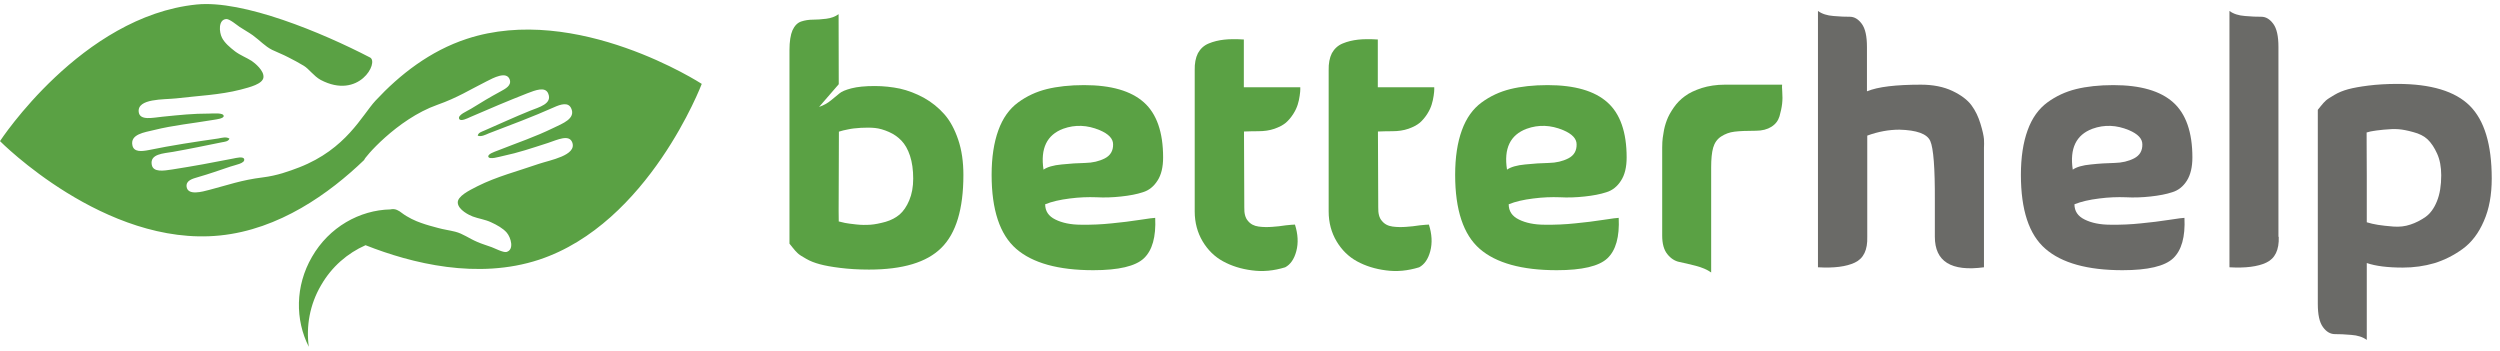 <svg width="114" height="16" viewBox="0 0 114 16" fill="none" xmlns="http://www.w3.org/2000/svg">
<path fill-rule="evenodd" clip-rule="evenodd" d="M32 3.825C32 3.825 26.298 0.124 21.288 1.771C19.611 2.32 18.227 3.403 17.121 4.592C16.504 5.261 15.789 6.796 13.646 7.631C13.172 7.812 12.645 8.007 11.976 8.09C11.005 8.21 10.373 8.443 9.561 8.654C9.222 8.744 8.56 8.932 8.508 8.511C8.478 8.225 8.779 8.15 9.034 8.075C9.583 7.917 9.975 7.774 10.516 7.593C10.704 7.526 11.193 7.45 11.133 7.255C11.095 7.119 10.772 7.202 10.621 7.232C9.674 7.42 8.809 7.578 7.846 7.729C7.455 7.789 6.988 7.864 6.921 7.518C6.823 7.014 7.455 6.999 7.891 6.924C8.696 6.781 9.335 6.646 10.117 6.488C10.238 6.465 10.411 6.457 10.464 6.322C10.321 6.224 10.117 6.284 9.952 6.315C8.906 6.465 7.808 6.631 6.793 6.841C6.454 6.909 6.108 6.939 6.04 6.638C5.92 6.119 6.59 6.036 7.018 5.931C7.936 5.705 8.711 5.638 9.741 5.465C9.884 5.442 10.2 5.404 10.2 5.292C10.2 5.126 9.704 5.179 9.538 5.179C8.786 5.179 8.237 5.239 7.41 5.322C6.958 5.367 6.379 5.51 6.326 5.111C6.244 4.479 7.485 4.547 8.026 4.487C9.049 4.366 10.027 4.329 10.968 4.088C11.396 3.975 11.976 3.832 12.013 3.531C12.051 3.223 11.622 2.877 11.479 2.779C11.246 2.629 10.96 2.523 10.719 2.343C10.486 2.162 10.245 1.959 10.125 1.726C9.99 1.47 9.945 0.891 10.321 0.868C10.471 0.861 10.817 1.154 10.93 1.229C11.148 1.372 11.344 1.478 11.524 1.606C11.855 1.846 12.081 2.11 12.412 2.275C12.66 2.395 12.908 2.486 13.149 2.614C13.382 2.734 13.615 2.854 13.849 2.997C14.089 3.14 14.307 3.471 14.623 3.644C16.369 4.562 17.294 2.839 16.873 2.621C14.684 1.485 11.088 -0.012 8.959 0.206C3.716 0.741 0 6.435 0 6.435C0 6.435 4.784 11.272 10.027 10.738C12.728 10.467 15.022 8.82 16.609 7.292C16.572 7.24 18.091 5.434 19.942 4.78C20.859 4.457 21.431 4.088 22.183 3.712C22.492 3.554 23.101 3.223 23.244 3.629C23.334 3.9 23.056 4.043 22.823 4.171C22.319 4.442 21.965 4.66 21.476 4.961C21.311 5.066 20.844 5.246 20.942 5.427C21.01 5.547 21.303 5.404 21.446 5.337C22.334 4.953 23.146 4.607 24.049 4.253C24.418 4.111 24.861 3.938 24.997 4.261C25.2 4.735 24.583 4.885 24.169 5.051C23.41 5.359 22.815 5.638 22.086 5.954C21.973 6.006 21.807 6.044 21.785 6.187C21.943 6.247 22.131 6.149 22.289 6.081C23.274 5.705 24.32 5.314 25.26 4.893C25.576 4.75 25.907 4.652 26.042 4.93C26.276 5.412 25.636 5.638 25.237 5.833C24.387 6.247 23.65 6.488 22.68 6.871C22.544 6.924 22.244 7.022 22.266 7.142C22.304 7.3 22.778 7.142 22.936 7.112C23.673 6.954 24.192 6.773 24.989 6.518C25.418 6.375 25.952 6.111 26.095 6.495C26.313 7.089 25.079 7.3 24.568 7.473C23.59 7.812 22.65 8.052 21.777 8.489C21.378 8.692 20.844 8.955 20.875 9.256C20.905 9.572 21.393 9.812 21.559 9.873C21.815 9.97 22.123 10.008 22.394 10.136C22.657 10.256 22.943 10.414 23.109 10.61C23.297 10.828 23.462 11.392 23.094 11.49C22.951 11.527 22.552 11.317 22.424 11.272C22.176 11.181 21.965 11.121 21.762 11.031C21.386 10.873 21.115 10.655 20.754 10.565C20.483 10.497 20.228 10.467 19.964 10.392C19.709 10.324 19.453 10.256 19.204 10.166C18.941 10.076 18.595 9.918 18.309 9.7C18.212 9.624 18.023 9.489 17.805 9.549C16.399 9.579 15.007 10.354 14.225 11.716C13.457 13.04 13.457 14.589 14.082 15.815C13.954 14.89 14.119 13.897 14.639 13.009C15.127 12.159 15.85 11.543 16.669 11.181C18.783 12.017 21.785 12.761 24.576 11.844C29.585 10.189 32 3.825 32 3.825Z" fill="#5AA144"/>
<path fill-rule="evenodd" clip-rule="evenodd" d="M38.247 8.125C38.24 9.44 38.24 10.101 38.247 10.101H38.261C38.338 10.122 38.428 10.143 38.526 10.164C38.623 10.185 38.79 10.206 39.026 10.233C39.263 10.261 39.486 10.261 39.694 10.247C39.896 10.233 40.126 10.185 40.383 10.115C40.641 10.039 40.849 9.927 41.023 9.781C41.197 9.628 41.343 9.419 41.462 9.134C41.58 8.856 41.642 8.522 41.642 8.146C41.642 7.75 41.594 7.402 41.496 7.103C41.399 6.81 41.267 6.581 41.107 6.414C40.947 6.247 40.759 6.115 40.536 6.017C40.313 5.92 40.105 5.857 39.903 5.836C39.701 5.816 39.479 5.816 39.256 5.829C39.026 5.843 38.832 5.864 38.679 5.899C38.526 5.927 38.379 5.962 38.254 6.003L38.247 8.125ZM38.247 3.84L37.35 4.876C37.551 4.807 37.732 4.709 37.892 4.577C38.059 4.445 38.185 4.341 38.282 4.257C38.379 4.174 38.56 4.097 38.825 4.028C39.096 3.958 39.451 3.923 39.889 3.923C40.286 3.923 40.668 3.965 41.037 4.041C41.406 4.125 41.768 4.264 42.129 4.459C42.491 4.661 42.797 4.911 43.062 5.21C43.326 5.509 43.535 5.899 43.695 6.372C43.855 6.845 43.931 7.381 43.931 7.979C43.931 9.531 43.597 10.637 42.929 11.298C42.262 11.966 41.162 12.293 39.625 12.293C39.138 12.293 38.699 12.265 38.31 12.216C37.92 12.168 37.614 12.112 37.385 12.049C37.155 11.987 36.946 11.91 36.758 11.799C36.571 11.694 36.438 11.611 36.369 11.541C36.299 11.479 36.223 11.388 36.139 11.284C36.056 11.18 36.007 11.124 36 11.11V2.288C36 1.892 36.049 1.585 36.139 1.377C36.236 1.168 36.369 1.036 36.536 0.98C36.703 0.925 36.884 0.897 37.065 0.897C37.245 0.897 37.454 0.883 37.677 0.855C37.899 0.827 38.087 0.758 38.24 0.646L38.247 3.84Z" fill="#5AA144"/>
<path fill-rule="evenodd" clip-rule="evenodd" d="M47.584 7.736C47.751 7.618 48.029 7.534 48.412 7.499C48.794 7.458 49.156 7.437 49.49 7.43C49.824 7.423 50.123 7.353 50.381 7.221C50.638 7.089 50.763 6.873 50.757 6.581C50.757 6.324 50.555 6.108 50.144 5.934C49.574 5.697 49.024 5.676 48.481 5.871C47.737 6.15 47.438 6.769 47.584 7.736ZM47.66 9.315C47.66 9.628 47.813 9.858 48.127 10.011C48.433 10.164 48.829 10.247 49.302 10.247C49.776 10.254 50.242 10.233 50.694 10.185C51.146 10.143 51.577 10.087 51.981 10.025C52.385 9.962 52.614 9.934 52.677 9.934C52.718 10.804 52.544 11.416 52.162 11.778C51.779 12.14 51.007 12.321 49.852 12.321C48.259 12.321 47.083 11.994 46.339 11.347C45.594 10.7 45.218 9.573 45.218 7.972C45.218 7.172 45.323 6.497 45.525 5.941C45.726 5.384 46.026 4.967 46.422 4.675C46.819 4.382 47.257 4.181 47.737 4.062C48.217 3.944 48.788 3.881 49.435 3.881C50.673 3.881 51.577 4.146 52.162 4.668C52.746 5.189 53.038 6.031 53.038 7.179C53.038 7.618 52.955 7.972 52.781 8.237C52.614 8.501 52.392 8.682 52.113 8.766C51.842 8.856 51.508 8.919 51.125 8.96C50.743 9.002 50.36 9.016 49.991 8.995C49.615 8.981 49.212 8.995 48.781 9.051C48.342 9.106 47.967 9.19 47.66 9.315Z" fill="#5AA144"/>
<path fill-rule="evenodd" clip-rule="evenodd" d="M59.05 10.241C59.189 10.679 59.21 11.082 59.112 11.451C59.015 11.82 58.841 12.063 58.604 12.189C58.083 12.349 57.582 12.397 57.088 12.328C56.594 12.265 56.155 12.126 55.773 11.917C55.39 11.709 55.077 11.402 54.84 11.006C54.604 10.609 54.479 10.15 54.479 9.642V3.2C54.472 2.894 54.52 2.636 54.625 2.427C54.736 2.226 54.896 2.073 55.119 1.982C55.334 1.892 55.571 1.836 55.821 1.808C56.072 1.78 56.371 1.78 56.719 1.801V3.979H59.293V4.09C59.293 4.132 59.286 4.229 59.265 4.369C59.245 4.508 59.217 4.64 59.175 4.772C59.133 4.904 59.071 5.043 58.973 5.196C58.876 5.349 58.764 5.482 58.639 5.593C58.507 5.704 58.333 5.795 58.117 5.871C57.895 5.948 57.651 5.983 57.387 5.983C57.15 5.983 56.928 5.99 56.726 5.997L56.74 9.454C56.733 9.726 56.782 9.934 56.907 10.073C57.025 10.22 57.185 10.303 57.394 10.331C57.596 10.359 57.804 10.359 58.006 10.345C58.208 10.331 58.416 10.31 58.632 10.275C58.834 10.254 58.98 10.241 59.05 10.241Z" fill="#5AA144"/>
<path fill-rule="evenodd" clip-rule="evenodd" d="M65.158 10.241C65.297 10.679 65.318 11.082 65.221 11.451C65.123 11.82 64.95 12.063 64.713 12.189C64.191 12.349 63.69 12.397 63.196 12.328C62.702 12.265 62.264 12.126 61.881 11.917C61.499 11.709 61.185 11.402 60.949 11.006C60.712 10.609 60.587 10.15 60.587 9.642V3.2C60.58 2.894 60.629 2.636 60.733 2.427C60.845 2.226 61.005 2.073 61.227 1.982C61.443 1.892 61.679 1.836 61.93 1.808C62.18 1.78 62.48 1.78 62.828 1.801V3.979H65.402V4.09C65.402 4.132 65.395 4.229 65.374 4.369C65.353 4.508 65.325 4.64 65.283 4.772C65.242 4.904 65.179 5.043 65.082 5.196C64.984 5.349 64.873 5.482 64.748 5.593C64.615 5.704 64.442 5.795 64.226 5.871C64.003 5.948 63.76 5.983 63.495 5.983C63.259 5.983 63.036 5.99 62.834 5.997L62.848 9.454C62.841 9.726 62.89 9.934 63.015 10.073C63.134 10.22 63.294 10.303 63.502 10.331C63.704 10.359 63.913 10.359 64.115 10.345C64.316 10.331 64.525 10.31 64.741 10.275C64.95 10.254 65.089 10.241 65.158 10.241Z" fill="#5AA144"/>
<path fill-rule="evenodd" clip-rule="evenodd" d="M68.72 7.736C68.887 7.618 69.166 7.534 69.548 7.499C69.931 7.458 70.293 7.437 70.627 7.43C70.961 7.423 71.26 7.353 71.517 7.221C71.775 7.089 71.9 6.873 71.893 6.581C71.893 6.324 71.691 6.108 71.281 5.934C70.71 5.697 70.16 5.676 69.618 5.871C68.867 6.15 68.567 6.769 68.72 7.736ZM68.797 9.315C68.797 9.628 68.95 9.858 69.263 10.011C69.569 10.164 69.966 10.247 70.439 10.247C70.912 10.254 71.378 10.233 71.83 10.185C72.282 10.143 72.714 10.087 73.117 10.025C73.521 9.962 73.751 9.934 73.813 9.934C73.855 10.804 73.681 11.416 73.298 11.778C72.916 12.14 72.143 12.321 70.988 12.321C69.395 12.321 68.219 11.994 67.475 11.347C66.731 10.7 66.355 9.573 66.355 7.972C66.355 7.172 66.459 6.497 66.661 5.941C66.863 5.384 67.162 4.967 67.558 4.675C67.955 4.382 68.393 4.181 68.873 4.062C69.353 3.944 69.924 3.881 70.571 3.881C71.809 3.881 72.714 4.146 73.298 4.668C73.883 5.189 74.175 6.031 74.175 7.179C74.175 7.618 74.091 7.972 73.918 8.237C73.751 8.501 73.528 8.682 73.25 8.766C72.978 8.856 72.644 8.919 72.262 8.96C71.879 9.002 71.496 9.016 71.128 8.995C70.752 8.981 70.348 8.995 69.917 9.051C69.472 9.106 69.103 9.19 68.797 9.315Z" fill="#5AA144"/>
<path fill-rule="evenodd" clip-rule="evenodd" d="M81.264 3.875C81.257 3.896 81.257 4 81.271 4.188C81.285 4.376 81.285 4.556 81.264 4.737C81.244 4.911 81.202 5.099 81.146 5.301C81.084 5.503 80.965 5.663 80.777 5.781C80.59 5.899 80.353 5.962 80.068 5.962C79.65 5.962 79.323 5.976 79.094 6.004C78.864 6.031 78.662 6.108 78.481 6.226C78.301 6.344 78.182 6.518 78.12 6.734C78.057 6.957 78.029 7.256 78.029 7.632V12.425C77.848 12.293 77.612 12.196 77.32 12.119C77.027 12.043 76.777 11.987 76.575 11.945C76.373 11.903 76.186 11.785 76.032 11.59C75.873 11.396 75.796 11.11 75.796 10.742V6.727C75.796 6.665 75.796 6.588 75.803 6.477C75.81 6.372 75.824 6.226 75.859 6.045C75.886 5.857 75.935 5.677 76.005 5.489C76.074 5.301 76.179 5.113 76.318 4.911C76.457 4.71 76.624 4.536 76.826 4.389C77.027 4.236 77.285 4.118 77.598 4.014C77.911 3.916 78.266 3.861 78.655 3.861H80.137H80.659H80.833H81.264V3.875Z" fill="#5AA144"/>
<path fill-rule="evenodd" clip-rule="evenodd" d="M85.147 4.16C85.634 3.958 86.455 3.861 87.596 3.861C88.152 3.861 88.632 3.958 89.029 4.146C89.425 4.334 89.718 4.556 89.898 4.8C90.079 5.043 90.212 5.322 90.309 5.642C90.406 5.955 90.455 6.191 90.469 6.344C90.476 6.497 90.476 6.63 90.469 6.741V12.188C88.973 12.39 88.229 11.924 88.229 10.797V9.148C88.236 7.659 88.166 6.755 88.02 6.428C87.874 6.101 87.401 5.934 86.615 5.913C86.127 5.913 85.641 6.003 85.147 6.184V10.797C85.167 11.395 84.98 11.785 84.583 11.973C84.186 12.161 83.63 12.23 82.899 12.188V0.5C83.08 0.632 83.317 0.709 83.609 0.73C83.901 0.758 84.152 0.764 84.353 0.764C84.555 0.764 84.736 0.869 84.896 1.085C85.056 1.3 85.133 1.648 85.133 2.142V4.16H85.147Z" fill="#6A6A67"/>
<path fill-rule="evenodd" clip-rule="evenodd" d="M94.518 7.736C94.685 7.617 94.963 7.534 95.346 7.499C95.729 7.457 96.091 7.437 96.424 7.43C96.758 7.423 97.058 7.353 97.315 7.221C97.572 7.089 97.698 6.873 97.691 6.581C97.691 6.323 97.489 6.108 97.078 5.934C96.508 5.697 95.958 5.676 95.416 5.871C94.671 6.149 94.372 6.769 94.518 7.736ZM94.595 9.315C94.595 9.628 94.748 9.858 95.061 10.011C95.367 10.164 95.763 10.247 96.237 10.247C96.71 10.254 97.176 10.233 97.628 10.185C98.08 10.143 98.512 10.087 98.915 10.025C99.319 9.962 99.548 9.934 99.611 9.934C99.653 10.804 99.479 11.416 99.096 11.778C98.713 12.14 97.941 12.321 96.786 12.321C95.193 12.321 94.017 11.994 93.273 11.347C92.521 10.7 92.153 9.572 92.153 7.972C92.153 7.172 92.257 6.497 92.459 5.941C92.66 5.384 92.96 4.967 93.356 4.674C93.753 4.382 94.191 4.181 94.671 4.062C95.151 3.944 95.722 3.881 96.369 3.881C97.607 3.881 98.512 4.146 99.096 4.668C99.68 5.189 99.973 6.031 99.973 7.179C99.973 7.617 99.889 7.972 99.722 8.237C99.555 8.501 99.333 8.682 99.054 8.765C98.783 8.856 98.449 8.918 98.066 8.96C97.684 9.002 97.301 9.016 96.932 8.995C96.557 8.981 96.153 8.995 95.722 9.051C95.276 9.106 94.908 9.19 94.595 9.315Z" fill="#6A6A67"/>
<path fill-rule="evenodd" clip-rule="evenodd" d="M103.911 10.797C103.931 11.395 103.744 11.785 103.347 11.973C102.95 12.161 102.394 12.23 101.663 12.188V0.5C101.844 0.632 102.081 0.709 102.373 0.73C102.665 0.758 102.916 0.764 103.117 0.764C103.319 0.764 103.5 0.869 103.66 1.085C103.82 1.3 103.897 1.648 103.897 2.142V10.797H103.911Z" fill="#6A6A67"/>
<path fill-rule="evenodd" clip-rule="evenodd" d="M107.925 8.007V10.136C108.085 10.185 108.259 10.226 108.44 10.254C108.621 10.282 108.857 10.31 109.136 10.331C109.414 10.352 109.671 10.324 109.915 10.24C110.151 10.164 110.381 10.046 110.604 9.892C110.819 9.739 110.993 9.503 111.125 9.176C111.258 8.849 111.32 8.452 111.32 7.993C111.32 7.61 111.258 7.283 111.132 7.005C111.007 6.727 110.861 6.511 110.701 6.358C110.541 6.205 110.318 6.094 110.047 6.024C109.776 5.948 109.553 5.906 109.372 5.892C109.191 5.878 108.969 5.885 108.697 5.913C108.426 5.941 108.266 5.962 108.203 5.976C108.141 5.982 108.05 6.003 107.932 6.038H107.918C107.918 6.031 107.918 6.692 107.925 8.007ZM107.925 15.5C107.744 15.368 107.508 15.291 107.215 15.271C106.923 15.243 106.673 15.236 106.471 15.236C106.269 15.236 106.081 15.131 105.928 14.916C105.768 14.7 105.692 14.352 105.692 13.858V5.008C105.699 5.001 105.747 4.939 105.831 4.835C105.914 4.73 105.991 4.647 106.06 4.584C106.13 4.521 106.262 4.438 106.45 4.327C106.638 4.215 106.847 4.132 107.076 4.069C107.306 4.007 107.612 3.951 108.001 3.902C108.391 3.854 108.829 3.826 109.316 3.826C110.854 3.826 111.953 4.16 112.621 4.821C113.289 5.488 113.623 6.588 113.623 8.139C113.623 8.891 113.505 9.538 113.261 10.087C113.025 10.637 112.698 11.061 112.294 11.354C111.891 11.646 111.459 11.861 111.007 12.001C110.555 12.133 110.075 12.202 109.567 12.202C108.878 12.202 108.328 12.133 107.925 11.994V15.5Z" fill="#6A6A67"/>
</svg>
